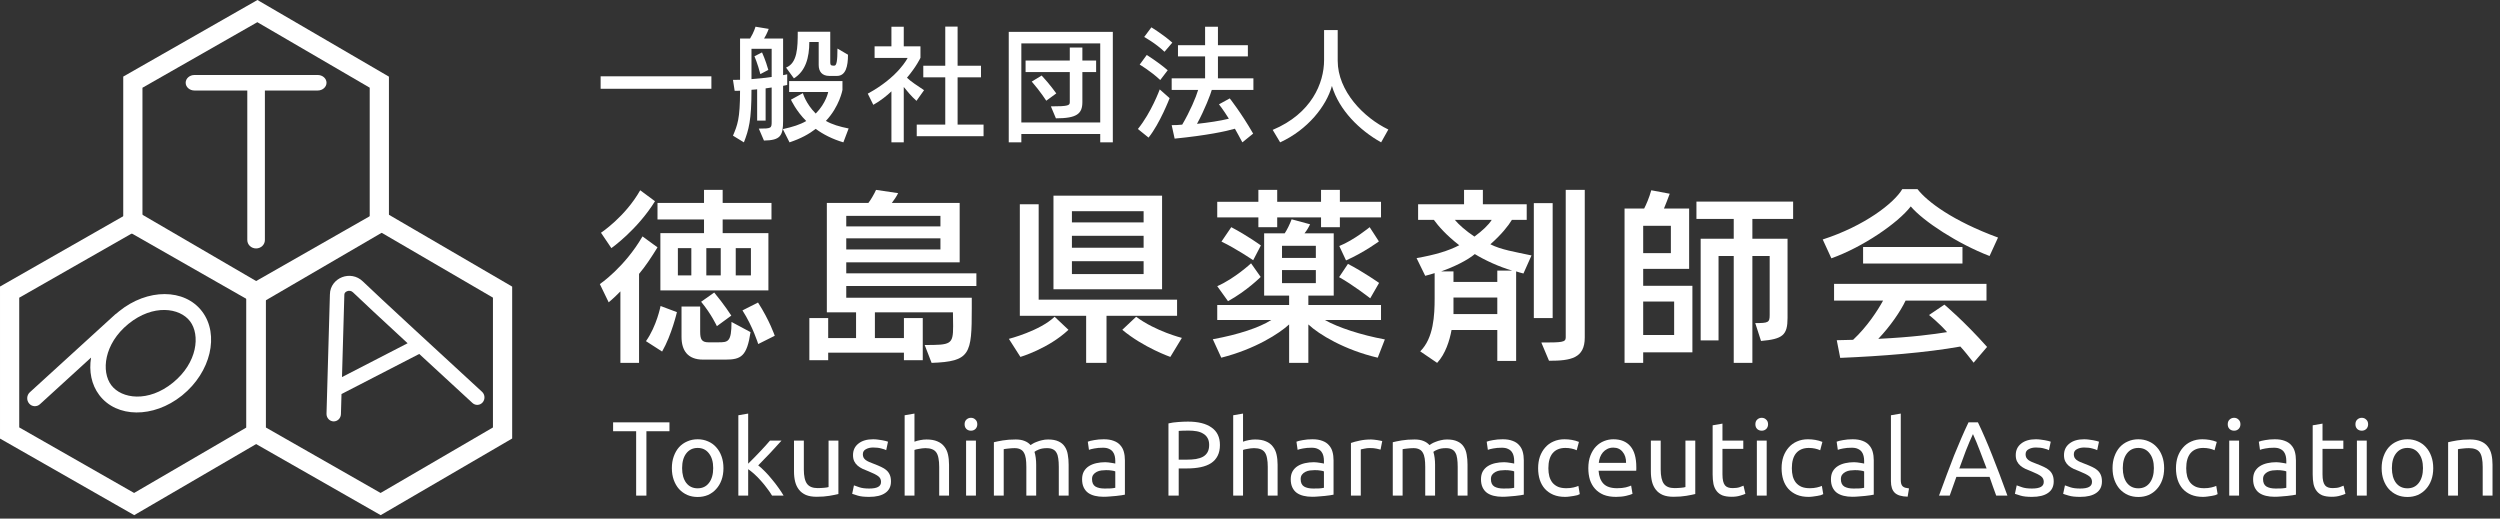 <svg width="323" height="67" viewBox="0 0 323 67" fill="none" xmlns="http://www.w3.org/2000/svg">
<rect x="0" y="0" width="323" height="67" fill="#333333" stroke="none"/>
<path d="M78.989 32.058L77.647 30.071C77.647 30.071 80.777 28.01 82.714 24.583L84.626 25.998C82.316 29.723 78.989 32.058 78.989 32.058ZM99.278 37.521H85.321V30.121H90.959V28.358H84.949V26.222H90.959V24.533H93.368V26.222H99.676V28.358H93.368V30.121H99.278V37.521ZM82.565 46.884H80.156V37.646C79.287 38.54 78.641 39.061 78.641 39.061L77.499 36.702C77.499 36.702 80.677 34.566 83.012 30.543L84.949 31.959C84.204 33.175 83.384 34.417 82.565 35.386V46.884ZM94.485 40.775L92.623 42.141C92.623 42.141 91.903 40.576 90.586 38.987L92.275 37.795C93.542 39.309 94.485 40.775 94.485 40.775ZM100.098 43.382L97.962 44.45C97.962 44.45 97.267 42.19 95.926 40.104L97.937 39.086C99.427 41.396 100.098 43.382 100.098 43.382ZM85.545 45.419L83.459 44.078C84.85 42.116 85.346 39.533 85.346 39.533L87.457 40.328C87.457 40.328 86.787 43.258 85.545 45.419ZM93.716 46.462H90.835C88.823 46.462 88.053 45.245 88.053 43.531V39.608H90.462V42.861C90.462 43.829 90.661 44.227 91.53 44.227H92.797C94.063 44.227 94.51 44.202 94.51 41.594L96.969 42.91C96.497 46.04 95.752 46.462 93.716 46.462ZM97.019 35.584V32.058H95.057V35.584H97.019ZM93.12 35.584V32.058H91.257V35.584H93.12ZM89.32 35.584V32.058H87.581V35.584H89.32Z" fill="white"/>
<path d="M120.363 46.884L119.469 44.574C122.846 44.574 123.144 44.525 123.144 42.141C123.144 41.669 123.12 41.073 123.12 40.352H113.037V43.68H116.787V41.098H119.221V46.536H116.787V45.568H107.002V46.536H104.568V41.098H107.002V43.68H110.603V40.352H106.828V26.222H112.192C112.49 25.849 112.913 25.129 113.186 24.533L116.042 24.955C115.818 25.402 115.495 25.874 115.222 26.222H123.989V33.896H109.336V35.311H126.149V36.95H109.336V38.465H125.553V39.856C125.553 45.742 125.38 46.71 120.363 46.884ZM121.505 29.252V27.886H109.336V29.252H121.505ZM121.505 32.232V30.791H109.336V32.232H121.505Z" fill="white"/>
<path d="M150.14 37.372H136.108V25.278H150.14V37.372ZM152.077 40.8H142.962V46.884H140.33V40.8H131.762V26.395H134.196V38.714H152.077V40.8ZM152.698 43.656L151.207 46.114C151.207 46.114 147.78 44.922 144.999 42.612L146.787 40.924C149.32 42.811 152.698 43.656 152.698 43.656ZM131.837 46.114L130.346 43.78C130.346 43.78 134.345 42.761 136.257 40.924L138.045 42.612C135.462 45.046 131.837 46.114 131.837 46.114ZM147.755 28.73V27.29H138.492V28.73H147.755ZM147.755 32.008V30.468H138.492V32.008H147.755ZM147.755 35.41V33.747H138.492V35.41H147.755Z" fill="white"/>
<path d="M178.426 28.084H173.112V29.351H170.678V28.084H165.015V29.351H162.582V28.084H157.267V26.073H162.582V24.533H165.015V26.073H170.678V24.533H173.112V26.073H178.426V28.084ZM173.906 33.647L173.037 31.785C174.949 31.015 176.961 29.351 176.961 29.351L178.153 31.189C178.153 31.189 176.29 32.579 173.906 33.647ZM162.905 31.71L161.911 33.622C161.911 33.622 159.775 32.157 157.813 31.213L159.08 29.351C161.166 30.444 162.905 31.71 162.905 31.71ZM178.178 36.553L177.035 38.54C177.035 38.54 174.775 36.776 173.012 35.808L174.155 34.094C176.166 35.137 178.178 36.553 178.178 36.553ZM158.658 38.912L157.267 36.975C159.527 35.982 161.638 34.02 161.638 34.02L162.88 35.783C162.88 35.783 161.067 37.596 158.658 38.912ZM178.923 43.854L178.004 46.214C173.732 45.22 170.405 43.209 169.039 41.917V46.884H166.555V41.917C165.289 43.084 162.184 45.096 157.789 46.214L156.696 43.829C159.999 43.233 162.731 42.315 164.246 41.346H157.267V39.409H166.555V38.192H163.327V30.145H165.984C166.282 29.698 166.63 29.003 166.878 28.333L169.262 28.978C169.064 29.401 168.84 29.773 168.542 30.145H172.317V38.192H169.039V39.409H178.426V41.346H171.174C172.888 42.315 175.843 43.283 178.923 43.854ZM170.007 33.324V31.76H165.636V33.324H170.007ZM170.007 36.578V34.889H165.636V36.578H170.007Z" fill="white"/>
<path d="M200.603 41.098H198.17V26.247H200.603V41.098ZM200.132 46.611L199.138 44.252C201.795 44.252 202.292 44.227 202.292 43.606V24.533H204.751V43.606C204.751 46.288 202.963 46.611 200.132 46.611ZM195.885 46.636H193.451V42.637H187.54C187.292 44.003 186.746 45.742 185.678 46.884L183.492 45.394C185.231 43.68 185.355 40.7 185.355 38.565V35.286C184.933 35.41 184.585 35.535 184.138 35.634L183.021 33.349C185.405 32.927 187.093 32.43 188.534 31.685C186.895 30.419 185.827 29.202 185.256 28.407H183.219V26.395H189.155V24.533H191.588V26.395H197.251V28.407H195.338C194.891 29.152 193.997 30.294 192.557 31.561C193.898 32.257 195.761 32.554 197.872 33.002L196.829 35.336C196.481 35.261 196.208 35.162 195.885 35.063V46.636ZM192.731 28.407H187.963C188.484 29.028 189.378 29.823 190.496 30.568C191.514 29.823 192.334 29.053 192.731 28.407ZM193.451 36.429V34.963H195.388C193.65 34.467 191.812 33.597 190.545 32.828C189.602 33.622 187.888 34.467 186.199 35.063H187.789V36.429H193.451ZM193.451 40.576V38.44H187.789V40.576H193.451Z" fill="white"/>
<path d="M218.658 45.518H212.3V46.884H209.892V26.942H212.425C212.673 26.47 213.07 25.576 213.344 24.583L215.728 25.03C215.529 25.626 215.206 26.371 214.983 26.942H218.236V34.74H212.3V36.925H218.658V45.518ZM226.407 46.884H223.998V33.076H222.036V43.978H219.726V30.841H223.998V28.283H219.18V26.048H231.671V28.283H226.407V30.841H230.951V41.073C230.951 43.308 230.33 43.804 227.524 44.053L226.779 41.743C228.468 41.743 228.642 41.669 228.642 40.7V33.076H226.407V46.884ZM215.877 32.703V29.177H212.3V32.703H215.877ZM216.299 43.283V38.962H212.3V43.283H216.299Z" fill="white"/>
<path d="M258.145 30.692L257.052 33.076C252.979 31.511 248.509 28.606 246.87 26.669C245.206 28.829 240.662 31.934 236.614 33.374L235.496 30.94C240.885 29.202 244.71 26.247 245.777 24.434H247.739C249.006 26.073 252.334 28.556 258.145 30.692ZM253.551 34.045H240.711V31.909H253.551V34.045ZM256.73 44.823L254.991 46.859C254.395 46.089 253.849 45.394 253.277 44.773C248.832 45.568 243.12 46.015 237.756 46.238L237.309 43.954C238.079 43.954 238.724 43.904 239.42 43.904C241.258 42.19 242.599 40.104 243.294 38.838H236.961V36.677H256.655V38.838H246.2C245.554 40.203 244.238 42.141 242.673 43.78C247.168 43.556 249.826 43.184 251.564 42.91C250.471 41.669 249.229 40.7 249.229 40.7L251.216 39.359C251.216 39.359 253.799 41.52 256.73 44.823Z" fill="white"/>
<path d="M91.912 11.469H77.601V9.859H91.912V11.469Z" fill="white"/>
<path d="M108.133 9.809H107.153C106.207 9.809 105.775 9.244 105.775 8.398V5.426H104.563C104.563 7.451 104.082 9.195 102.571 10.124L101.558 8.73C103.036 8.149 103.069 6.123 103.069 4.098H107.269V8.049C107.269 8.381 107.352 8.481 107.668 8.481H107.8C108.099 8.481 108.199 7.817 108.199 6.273L109.56 7.069C109.56 8.564 109.278 9.809 108.133 9.809ZM98.703 18.16L98.038 16.616C99.665 16.616 99.699 16.566 99.699 15.719V11.303C99.3 11.369 98.918 11.419 98.918 11.419V15.586H97.823V11.536C97.823 11.536 97.49 11.585 97.092 11.602C97.092 15.537 96.743 16.765 96.112 18.392L94.701 17.529C95.266 16.168 95.615 15.42 95.615 11.718C95.465 11.735 95.05 11.735 94.917 11.735L94.701 10.323C94.917 10.323 95.382 10.323 95.615 10.307V4.978H96.909C97.441 4.114 97.607 3.45 97.607 3.45L99.317 3.732C99.317 3.732 99.134 4.297 98.719 4.978H101.176V9.709C101.492 9.659 101.707 9.593 101.707 9.593V10.971C101.707 10.971 101.525 11.037 101.176 11.087V15.603C101.176 17.546 100.844 18.127 98.703 18.16ZM109.643 16.599L108.963 18.392C107.551 17.977 106.323 17.346 105.393 16.649C104.513 17.33 103.451 17.911 102.006 18.392L101.143 16.682C102.455 16.383 103.334 16.118 104.165 15.636C102.853 14.341 102.189 12.88 102.189 12.88L103.733 12.034C103.733 12.034 104.098 13.378 105.393 14.673C106.738 13.312 107.004 11.884 107.004 11.884H101.957V10.473H108.846V11.618C108.846 11.618 108.465 13.76 106.705 15.62C107.502 16.084 108.481 16.367 109.643 16.599ZM99.699 9.942V6.306H97.092V10.224C97.939 10.174 99.018 10.041 99.699 9.942ZM99.267 9.029L98.238 9.576C97.889 8.215 97.474 7.269 97.474 7.269L98.453 6.771C98.453 6.771 98.918 7.767 99.267 9.029Z" fill="white"/>
<path d="M127.076 17.595H118.442V16.101H122.128V9.991H119.289V8.497H122.128V3.434H123.722V8.497H126.744V9.991H123.722V16.101H127.076V17.595ZM116.766 18.392H115.172V11.801C114.641 12.316 113.761 13.03 112.831 13.544L112.117 12.1C116.085 9.942 117.264 7.485 117.264 7.485H112.997V5.99H115.172V3.45H116.766V5.99H118.924V7.468C118.924 7.468 118.409 8.597 117.181 10.041C117.629 10.489 118.509 11.071 119.389 11.652L118.409 13.03C117.712 12.415 117.131 11.685 116.766 11.237V18.392Z" fill="white"/>
<path d="M143.777 18.392H142.15V17.313H131.957V18.392H130.33V4.114H143.777V18.392ZM142.15 15.819V5.608H131.957V15.819H142.15ZM136.423 15.288L135.775 13.744C138.066 13.744 138.216 13.611 138.216 13.196V9.311H132.505V7.817H138.216V6.14H139.843V7.817H141.619V9.311H139.843V13.196C139.843 14.707 139.112 15.288 136.423 15.288ZM136.472 12.067L135.178 13.013C135.178 13.013 134.414 11.818 133.301 10.539L134.58 9.759C135.626 10.871 136.472 12.067 136.472 12.067Z" fill="white"/>
<path d="M151.464 5.509L150.452 6.688C149.289 5.575 147.828 4.778 147.828 4.778L148.758 3.533C148.758 3.533 150.269 4.446 151.464 5.509ZM150.867 9.078L149.904 10.34C148.642 9.161 147.247 8.348 147.247 8.348L148.16 7.103C148.16 7.103 149.638 8.016 150.867 9.078ZM161.907 17.263L160.512 18.392C160.164 17.761 159.865 17.164 159.55 16.632C158.404 16.964 155.93 17.496 151.763 17.911L151.381 16.168C151.879 16.168 152.311 16.151 152.743 16.101C153.739 14.408 154.519 12.581 154.801 11.618H151.381V10.124H155.698V7.285H152.195V5.841H155.698V3.45H157.358V5.841H161.226V7.285H157.358V10.124H161.94V11.618H156.561C156.428 12.133 155.648 14.175 154.652 16.002C156.163 15.835 157.624 15.62 158.769 15.337C158.039 14.159 157.491 13.478 157.491 13.478L158.885 12.714C158.885 12.714 160.363 14.574 161.907 17.263ZM148.393 17.778L147.015 16.666C148.758 14.524 149.837 11.552 149.837 11.552L151.116 12.681C151.116 12.681 149.854 15.968 148.393 17.778Z" fill="white"/>
<path d="M179.373 16.732L178.443 18.392C175.67 16.848 173.014 14.242 172.084 11.104C171.37 13.71 168.946 16.765 165.394 18.392L164.431 16.782C169.461 14.673 171.071 10.722 171.071 7.767V3.882H172.831V7.85C172.831 11.768 176.185 15.205 179.373 16.732Z" fill="white"/>
<path d="M86.494 54.567V55.715H83.516V64.033H82.191V55.715H79.213V54.567H86.494Z" fill="white"/>
<path d="M93.47 60.482C93.47 61.046 93.388 61.556 93.224 62.011C93.06 62.467 92.828 62.858 92.527 63.186C92.236 63.514 91.885 63.769 91.476 63.951C91.066 64.124 90.62 64.21 90.137 64.21C89.654 64.21 89.208 64.124 88.799 63.951C88.389 63.769 88.034 63.514 87.733 63.186C87.442 62.858 87.214 62.467 87.05 62.011C86.886 61.556 86.804 61.046 86.804 60.482C86.804 59.926 86.886 59.421 87.05 58.965C87.214 58.501 87.442 58.105 87.733 57.777C88.034 57.449 88.389 57.199 88.799 57.026C89.208 56.844 89.654 56.753 90.137 56.753C90.62 56.753 91.066 56.844 91.476 57.026C91.885 57.199 92.236 57.449 92.527 57.777C92.828 58.105 93.06 58.501 93.224 58.965C93.388 59.421 93.47 59.926 93.47 60.482ZM92.145 60.482C92.145 59.68 91.963 59.047 91.599 58.583C91.243 58.109 90.756 57.873 90.137 57.873C89.518 57.873 89.026 58.109 88.662 58.583C88.307 59.047 88.129 59.68 88.129 60.482C88.129 61.283 88.307 61.92 88.662 62.394C89.026 62.858 89.518 63.09 90.137 63.09C90.756 63.09 91.243 62.858 91.599 62.394C91.963 61.92 92.145 61.283 92.145 60.482Z" fill="white"/>
<path d="M97.962 60.127C98.235 60.336 98.522 60.596 98.822 60.905C99.132 61.215 99.432 61.552 99.724 61.916C100.024 62.271 100.306 62.635 100.57 63.009C100.834 63.373 101.058 63.714 101.24 64.033H99.751C99.56 63.714 99.337 63.391 99.082 63.063C98.836 62.726 98.576 62.408 98.303 62.107C98.03 61.797 97.752 61.515 97.47 61.26C97.188 61.005 96.919 60.791 96.664 60.618V64.033H95.394V53.652L96.664 53.434V59.908C96.882 59.689 97.124 59.448 97.388 59.184C97.652 58.92 97.912 58.651 98.166 58.378C98.421 58.105 98.663 57.846 98.89 57.6C99.118 57.345 99.314 57.121 99.478 56.93H100.967C100.757 57.158 100.529 57.408 100.284 57.681C100.038 57.955 99.783 58.233 99.519 58.515C99.255 58.788 98.986 59.066 98.713 59.348C98.449 59.621 98.198 59.881 97.962 60.127Z" fill="white"/>
<path d="M108.321 63.828C108.03 63.901 107.643 63.978 107.16 64.06C106.687 64.142 106.136 64.183 105.508 64.183C104.961 64.183 104.501 64.106 104.128 63.951C103.755 63.787 103.454 63.559 103.227 63.268C102.999 62.977 102.835 62.635 102.735 62.244C102.635 61.843 102.585 61.401 102.585 60.919V56.93H103.855V60.645C103.855 61.511 103.991 62.13 104.265 62.503C104.538 62.877 104.998 63.063 105.644 63.063C105.781 63.063 105.922 63.059 106.068 63.05C106.213 63.04 106.35 63.031 106.477 63.022C106.605 63.004 106.719 62.99 106.819 62.981C106.928 62.963 107.006 62.945 107.051 62.927V56.93H108.321V63.828Z" fill="white"/>
<path d="M112.299 63.118C112.818 63.118 113.201 63.05 113.446 62.913C113.701 62.776 113.829 62.558 113.829 62.257C113.829 61.948 113.706 61.702 113.46 61.52C113.214 61.338 112.809 61.133 112.244 60.905C111.971 60.796 111.707 60.687 111.452 60.577C111.206 60.459 110.992 60.322 110.81 60.167C110.628 60.013 110.482 59.826 110.373 59.608C110.264 59.389 110.209 59.12 110.209 58.802C110.209 58.173 110.441 57.677 110.906 57.313C111.37 56.939 112.003 56.753 112.804 56.753C113.005 56.753 113.205 56.766 113.405 56.794C113.606 56.812 113.793 56.839 113.966 56.876C114.139 56.903 114.289 56.935 114.416 56.971C114.553 57.008 114.658 57.04 114.73 57.067L114.498 58.16C114.362 58.087 114.148 58.014 113.856 57.941C113.565 57.859 113.214 57.818 112.804 57.818C112.449 57.818 112.14 57.891 111.876 58.037C111.612 58.173 111.48 58.392 111.48 58.692C111.48 58.847 111.507 58.984 111.562 59.102C111.625 59.221 111.716 59.33 111.835 59.43C111.962 59.521 112.117 59.608 112.299 59.689C112.481 59.771 112.7 59.858 112.955 59.949C113.292 60.076 113.592 60.204 113.856 60.331C114.12 60.45 114.343 60.591 114.526 60.755C114.717 60.919 114.862 61.119 114.963 61.356C115.063 61.584 115.113 61.866 115.113 62.203C115.113 62.858 114.867 63.355 114.375 63.691C113.893 64.028 113.201 64.197 112.299 64.197C111.671 64.197 111.179 64.142 110.824 64.033C110.469 63.933 110.227 63.855 110.1 63.801L110.332 62.708C110.478 62.763 110.71 62.845 111.029 62.954C111.348 63.063 111.771 63.118 112.299 63.118Z" fill="white"/>
<path d="M116.879 64.033V53.652L118.149 53.434V57.067C118.386 56.976 118.636 56.907 118.9 56.862C119.174 56.807 119.442 56.78 119.706 56.78C120.271 56.78 120.74 56.862 121.113 57.026C121.486 57.181 121.782 57.404 122.001 57.695C122.229 57.977 122.388 58.319 122.479 58.72C122.57 59.12 122.616 59.562 122.616 60.045V64.033H121.345V60.318C121.345 59.881 121.313 59.507 121.25 59.198C121.195 58.888 121.099 58.638 120.963 58.446C120.826 58.255 120.644 58.119 120.417 58.037C120.189 57.946 119.907 57.9 119.57 57.9C119.433 57.9 119.292 57.909 119.146 57.927C119.001 57.946 118.859 57.968 118.723 57.996C118.595 58.014 118.477 58.037 118.368 58.064C118.267 58.091 118.195 58.114 118.149 58.132V64.033H116.879Z" fill="white"/>
<path d="M126.089 64.033H124.819V56.93H126.089V64.033ZM125.447 55.646C125.219 55.646 125.024 55.574 124.86 55.428C124.705 55.273 124.627 55.068 124.627 54.813C124.627 54.558 124.705 54.358 124.86 54.212C125.024 54.057 125.219 53.98 125.447 53.98C125.675 53.98 125.866 54.057 126.021 54.212C126.185 54.358 126.267 54.558 126.267 54.813C126.267 55.068 126.185 55.273 126.021 55.428C125.866 55.574 125.675 55.646 125.447 55.646Z" fill="white"/>
<path d="M128.41 57.135C128.701 57.062 129.084 56.985 129.557 56.903C130.04 56.821 130.595 56.78 131.224 56.78C131.679 56.78 132.062 56.844 132.371 56.971C132.681 57.09 132.94 57.267 133.15 57.504C133.213 57.458 133.314 57.395 133.45 57.313C133.587 57.231 133.755 57.153 133.956 57.081C134.156 56.999 134.379 56.93 134.625 56.876C134.871 56.812 135.135 56.78 135.417 56.78C135.963 56.78 136.41 56.862 136.756 57.026C137.102 57.181 137.37 57.404 137.562 57.695C137.762 57.987 137.894 58.333 137.958 58.733C138.031 59.134 138.067 59.571 138.067 60.045V64.033H136.797V60.318C136.797 59.899 136.774 59.539 136.728 59.239C136.692 58.938 136.615 58.688 136.496 58.487C136.387 58.287 136.232 58.141 136.032 58.05C135.841 57.95 135.59 57.9 135.28 57.9C134.853 57.9 134.497 57.959 134.215 58.078C133.942 58.187 133.755 58.287 133.655 58.378C133.728 58.615 133.783 58.874 133.819 59.157C133.855 59.439 133.874 59.735 133.874 60.045V64.033H132.603V60.318C132.603 59.899 132.581 59.539 132.535 59.239C132.49 58.938 132.408 58.688 132.289 58.487C132.18 58.287 132.025 58.141 131.825 58.05C131.634 57.95 131.388 57.9 131.087 57.9C130.96 57.9 130.823 57.905 130.677 57.914C130.532 57.923 130.391 57.937 130.254 57.955C130.127 57.964 130.008 57.977 129.899 57.996C129.79 58.014 129.717 58.028 129.68 58.037V64.033H128.41V57.135Z" fill="white"/>
<path d="M142.715 63.118C143.016 63.118 143.28 63.113 143.508 63.104C143.744 63.086 143.94 63.059 144.095 63.022V60.905C144.004 60.859 143.854 60.823 143.644 60.796C143.444 60.759 143.198 60.741 142.907 60.741C142.715 60.741 142.511 60.755 142.292 60.782C142.083 60.809 141.887 60.869 141.705 60.96C141.532 61.042 141.386 61.16 141.268 61.315C141.149 61.461 141.09 61.656 141.09 61.902C141.09 62.358 141.236 62.676 141.527 62.858C141.819 63.031 142.215 63.118 142.715 63.118ZM142.606 56.753C143.116 56.753 143.544 56.821 143.89 56.958C144.245 57.085 144.528 57.272 144.737 57.518C144.956 57.754 145.11 58.041 145.201 58.378C145.292 58.706 145.338 59.07 145.338 59.471V63.91C145.229 63.928 145.074 63.956 144.874 63.992C144.682 64.019 144.464 64.047 144.218 64.074C143.972 64.101 143.703 64.124 143.412 64.142C143.13 64.17 142.848 64.183 142.565 64.183C142.165 64.183 141.796 64.142 141.459 64.06C141.122 63.978 140.831 63.851 140.585 63.678C140.339 63.496 140.148 63.259 140.011 62.968C139.874 62.676 139.806 62.326 139.806 61.916C139.806 61.524 139.884 61.187 140.038 60.905C140.202 60.623 140.421 60.395 140.694 60.222C140.967 60.049 141.286 59.922 141.65 59.84C142.014 59.758 142.397 59.717 142.797 59.717C142.925 59.717 143.057 59.726 143.194 59.744C143.33 59.753 143.458 59.771 143.576 59.799C143.703 59.817 143.813 59.835 143.904 59.853C143.995 59.871 144.059 59.885 144.095 59.894V59.539C144.095 59.33 144.072 59.125 144.027 58.925C143.981 58.715 143.899 58.533 143.781 58.378C143.663 58.214 143.499 58.087 143.289 57.996C143.089 57.895 142.825 57.846 142.497 57.846C142.078 57.846 141.709 57.877 141.391 57.941C141.081 57.996 140.849 58.055 140.694 58.119L140.544 57.067C140.708 56.994 140.981 56.926 141.363 56.862C141.746 56.789 142.16 56.753 142.606 56.753Z" fill="white"/>
<path d="M153.477 54.472C154.807 54.472 155.827 54.727 156.537 55.237C157.256 55.737 157.616 56.489 157.616 57.49C157.616 58.037 157.516 58.506 157.316 58.897C157.124 59.28 156.842 59.594 156.469 59.84C156.105 60.076 155.658 60.249 155.13 60.359C154.602 60.468 154.006 60.523 153.341 60.523H152.289V64.033H150.964V54.704C151.338 54.613 151.752 54.554 152.207 54.526C152.672 54.49 153.095 54.472 153.477 54.472ZM153.587 55.633C153.022 55.633 152.59 55.646 152.289 55.674V59.389H153.286C153.742 59.389 154.151 59.362 154.516 59.307C154.88 59.243 155.185 59.143 155.431 59.007C155.686 58.861 155.881 58.665 156.018 58.419C156.155 58.173 156.223 57.859 156.223 57.477C156.223 57.112 156.15 56.812 156.004 56.575C155.868 56.338 155.677 56.152 155.431 56.015C155.194 55.869 154.916 55.769 154.598 55.715C154.279 55.66 153.942 55.633 153.587 55.633Z" fill="white"/>
<path d="M159.329 64.033V53.652L160.599 53.434V57.067C160.836 56.976 161.086 56.907 161.351 56.862C161.624 56.807 161.892 56.78 162.156 56.78C162.721 56.78 163.19 56.862 163.563 57.026C163.937 57.181 164.233 57.404 164.451 57.695C164.679 57.977 164.838 58.319 164.929 58.72C165.02 59.12 165.066 59.562 165.066 60.045V64.033H163.795V60.318C163.795 59.881 163.764 59.507 163.7 59.198C163.645 58.888 163.55 58.638 163.413 58.446C163.276 58.255 163.094 58.119 162.867 58.037C162.639 57.946 162.357 57.9 162.02 57.9C161.883 57.9 161.742 57.909 161.596 57.927C161.451 57.946 161.31 57.968 161.173 57.996C161.045 58.014 160.927 58.037 160.818 58.064C160.718 58.091 160.645 58.114 160.599 58.132V64.033H159.329Z" fill="white"/>
<path d="M169.673 63.118C169.973 63.118 170.237 63.113 170.465 63.104C170.702 63.086 170.898 63.059 171.052 63.022V60.905C170.961 60.859 170.811 60.823 170.602 60.796C170.401 60.759 170.155 60.741 169.864 60.741C169.673 60.741 169.468 60.755 169.249 60.782C169.04 60.809 168.844 60.869 168.662 60.96C168.489 61.042 168.343 61.16 168.225 61.315C168.107 61.461 168.047 61.656 168.047 61.902C168.047 62.358 168.193 62.676 168.484 62.858C168.776 63.031 169.172 63.118 169.673 63.118ZM169.564 56.753C170.073 56.753 170.501 56.821 170.847 56.958C171.203 57.085 171.485 57.272 171.694 57.518C171.913 57.754 172.068 58.041 172.159 58.378C172.25 58.706 172.295 59.07 172.295 59.471V63.91C172.186 63.928 172.031 63.956 171.831 63.992C171.64 64.019 171.421 64.047 171.175 64.074C170.929 64.101 170.661 64.124 170.369 64.142C170.087 64.17 169.805 64.183 169.523 64.183C169.122 64.183 168.753 64.142 168.416 64.06C168.079 63.978 167.788 63.851 167.542 63.678C167.296 63.496 167.105 63.259 166.968 62.968C166.832 62.676 166.763 62.326 166.763 61.916C166.763 61.524 166.841 61.187 166.996 60.905C167.16 60.623 167.378 60.395 167.651 60.222C167.924 60.049 168.243 59.922 168.607 59.84C168.972 59.758 169.354 59.717 169.755 59.717C169.882 59.717 170.014 59.726 170.151 59.744C170.287 59.753 170.415 59.771 170.533 59.799C170.661 59.817 170.77 59.835 170.861 59.853C170.952 59.871 171.016 59.885 171.052 59.894V59.539C171.052 59.33 171.03 59.125 170.984 58.925C170.939 58.715 170.857 58.533 170.738 58.378C170.62 58.214 170.456 58.087 170.246 57.996C170.046 57.895 169.782 57.846 169.454 57.846C169.035 57.846 168.667 57.877 168.348 57.941C168.038 57.996 167.806 58.055 167.651 58.119L167.501 57.067C167.665 56.994 167.938 56.926 168.321 56.862C168.703 56.789 169.117 56.753 169.564 56.753Z" fill="white"/>
<path d="M177.164 56.78C177.274 56.78 177.396 56.789 177.533 56.807C177.679 56.816 177.82 56.835 177.956 56.862C178.093 56.88 178.216 56.903 178.325 56.93C178.444 56.949 178.53 56.967 178.585 56.985L178.366 58.091C178.266 58.055 178.098 58.014 177.861 57.968C177.633 57.914 177.337 57.886 176.973 57.886C176.736 57.886 176.499 57.914 176.263 57.968C176.035 58.014 175.885 58.046 175.812 58.064V64.033H174.542V57.231C174.842 57.121 175.216 57.021 175.662 56.93C176.108 56.83 176.609 56.78 177.164 56.78Z" fill="white"/>
<path d="M179.947 57.135C180.239 57.062 180.621 56.985 181.095 56.903C181.577 56.821 182.133 56.78 182.761 56.78C183.216 56.78 183.599 56.844 183.908 56.971C184.218 57.09 184.477 57.267 184.687 57.504C184.751 57.458 184.851 57.395 184.987 57.313C185.124 57.231 185.292 57.153 185.493 57.081C185.693 56.999 185.916 56.93 186.162 56.876C186.408 56.812 186.672 56.78 186.954 56.78C187.501 56.78 187.947 56.862 188.293 57.026C188.639 57.181 188.907 57.404 189.099 57.695C189.299 57.987 189.431 58.333 189.495 58.733C189.568 59.134 189.604 59.571 189.604 60.045V64.033H188.334V60.318C188.334 59.899 188.311 59.539 188.265 59.239C188.229 58.938 188.152 58.688 188.033 58.487C187.924 58.287 187.769 58.141 187.569 58.05C187.378 57.95 187.127 57.9 186.818 57.9C186.39 57.9 186.035 57.959 185.752 58.078C185.479 58.187 185.292 58.287 185.192 58.378C185.265 58.615 185.32 58.874 185.356 59.157C185.393 59.439 185.411 59.735 185.411 60.045V64.033H184.14V60.318C184.14 59.899 184.118 59.539 184.072 59.239C184.027 58.938 183.945 58.688 183.826 58.487C183.717 58.287 183.562 58.141 183.362 58.05C183.171 57.95 182.925 57.9 182.624 57.9C182.497 57.9 182.36 57.905 182.215 57.914C182.069 57.923 181.928 57.937 181.791 57.955C181.664 57.964 181.545 57.977 181.436 57.996C181.327 58.014 181.254 58.028 181.217 58.037V64.033H179.947V57.135Z" fill="white"/>
<path d="M194.253 63.118C194.553 63.118 194.817 63.113 195.045 63.104C195.282 63.086 195.477 63.059 195.632 63.022V60.905C195.541 60.859 195.391 60.823 195.181 60.796C194.981 60.759 194.735 60.741 194.444 60.741C194.253 60.741 194.048 60.755 193.829 60.782C193.62 60.809 193.424 60.869 193.242 60.96C193.069 61.042 192.923 61.16 192.805 61.315C192.686 61.461 192.627 61.656 192.627 61.902C192.627 62.358 192.773 62.676 193.064 62.858C193.356 63.031 193.752 63.118 194.253 63.118ZM194.143 56.753C194.653 56.753 195.081 56.821 195.427 56.958C195.782 57.085 196.065 57.272 196.274 57.518C196.493 57.754 196.647 58.041 196.739 58.378C196.83 58.706 196.875 59.07 196.875 59.471V63.91C196.766 63.928 196.611 63.956 196.411 63.992C196.22 64.019 196.001 64.047 195.755 64.074C195.509 64.101 195.241 64.124 194.949 64.142C194.667 64.17 194.385 64.183 194.102 64.183C193.702 64.183 193.333 64.142 192.996 64.06C192.659 63.978 192.368 63.851 192.122 63.678C191.876 63.496 191.685 63.259 191.548 62.968C191.412 62.676 191.343 62.326 191.343 61.916C191.343 61.524 191.421 61.187 191.575 60.905C191.739 60.623 191.958 60.395 192.231 60.222C192.504 60.049 192.823 59.922 193.187 59.84C193.551 59.758 193.934 59.717 194.335 59.717C194.462 59.717 194.594 59.726 194.731 59.744C194.867 59.753 194.995 59.771 195.113 59.799C195.241 59.817 195.35 59.835 195.441 59.853C195.532 59.871 195.596 59.885 195.632 59.894V59.539C195.632 59.33 195.609 59.125 195.564 58.925C195.518 58.715 195.436 58.533 195.318 58.378C195.2 58.214 195.036 58.087 194.826 57.996C194.626 57.895 194.362 57.846 194.034 57.846C193.615 57.846 193.246 57.877 192.928 57.941C192.618 57.996 192.386 58.055 192.231 58.119L192.081 57.067C192.245 56.994 192.518 56.926 192.9 56.862C193.283 56.789 193.697 56.753 194.143 56.753Z" fill="white"/>
<path d="M202.208 64.197C201.635 64.197 201.129 64.106 200.692 63.924C200.264 63.742 199.9 63.487 199.6 63.159C199.308 62.831 199.09 62.444 198.944 61.998C198.798 61.542 198.725 61.042 198.725 60.495C198.725 59.949 198.803 59.448 198.958 58.993C199.122 58.538 199.349 58.146 199.641 57.818C199.932 57.481 200.287 57.222 200.706 57.04C201.134 56.848 201.607 56.753 202.126 56.753C202.445 56.753 202.764 56.78 203.083 56.835C203.401 56.889 203.706 56.976 203.998 57.094L203.711 58.173C203.52 58.082 203.297 58.009 203.042 57.955C202.796 57.9 202.532 57.873 202.249 57.873C201.539 57.873 200.993 58.096 200.61 58.542C200.237 58.988 200.05 59.639 200.05 60.495C200.05 60.878 200.091 61.228 200.173 61.547C200.264 61.866 200.401 62.139 200.583 62.367C200.774 62.594 201.016 62.772 201.307 62.899C201.598 63.018 201.953 63.077 202.372 63.077C202.709 63.077 203.014 63.045 203.288 62.981C203.561 62.917 203.775 62.849 203.929 62.776L204.107 63.842C204.034 63.887 203.929 63.933 203.793 63.978C203.656 64.015 203.501 64.047 203.328 64.074C203.155 64.11 202.969 64.138 202.768 64.156C202.577 64.183 202.391 64.197 202.208 64.197Z" fill="white"/>
<path d="M205.211 60.495C205.211 59.867 205.302 59.321 205.484 58.856C205.667 58.383 205.908 57.991 206.208 57.681C206.509 57.372 206.855 57.14 207.246 56.985C207.638 56.83 208.039 56.753 208.448 56.753C209.405 56.753 210.138 57.053 210.648 57.654C211.158 58.246 211.412 59.152 211.412 60.372C211.412 60.427 211.412 60.5 211.412 60.591C211.412 60.673 211.408 60.75 211.399 60.823H206.536C206.591 61.561 206.805 62.121 207.178 62.503C207.552 62.886 208.134 63.077 208.927 63.077C209.373 63.077 209.746 63.04 210.047 62.968C210.356 62.886 210.588 62.808 210.743 62.735L210.921 63.801C210.766 63.883 210.493 63.969 210.101 64.06C209.719 64.151 209.282 64.197 208.79 64.197C208.171 64.197 207.633 64.106 207.178 63.924C206.732 63.733 206.363 63.473 206.072 63.145C205.78 62.817 205.562 62.43 205.416 61.984C205.28 61.529 205.211 61.033 205.211 60.495ZM210.088 59.799C210.097 59.225 209.951 58.756 209.65 58.392C209.359 58.019 208.954 57.832 208.435 57.832C208.143 57.832 207.884 57.891 207.656 58.009C207.438 58.119 207.251 58.264 207.096 58.446C206.941 58.629 206.818 58.838 206.727 59.075C206.645 59.312 206.591 59.553 206.564 59.799H210.088Z" fill="white"/>
<path d="M219.029 63.828C218.737 63.901 218.35 63.978 217.868 64.06C217.394 64.142 216.843 64.183 216.215 64.183C215.669 64.183 215.209 64.106 214.835 63.951C214.462 63.787 214.161 63.559 213.934 63.268C213.706 62.977 213.542 62.635 213.442 62.244C213.342 61.843 213.292 61.401 213.292 60.919V56.93H214.562V60.645C214.562 61.511 214.699 62.13 214.972 62.503C215.245 62.877 215.705 63.063 216.351 63.063C216.488 63.063 216.629 63.059 216.775 63.05C216.921 63.04 217.057 63.031 217.185 63.022C217.312 63.004 217.426 62.99 217.526 62.981C217.635 62.963 217.713 62.945 217.758 62.927V56.93H219.029V63.828Z" fill="white"/>
<path d="M222.542 56.93H225.233V57.996H222.542V61.274C222.542 61.629 222.569 61.925 222.624 62.162C222.679 62.389 222.761 62.572 222.87 62.708C222.979 62.836 223.116 62.927 223.28 62.981C223.443 63.036 223.635 63.063 223.853 63.063C224.236 63.063 224.541 63.022 224.768 62.94C225.005 62.849 225.169 62.785 225.26 62.749L225.506 63.801C225.379 63.864 225.155 63.942 224.837 64.033C224.518 64.133 224.154 64.183 223.744 64.183C223.261 64.183 222.861 64.124 222.542 64.006C222.232 63.878 221.982 63.691 221.791 63.446C221.6 63.2 221.463 62.899 221.381 62.544C221.308 62.18 221.272 61.761 221.272 61.288V54.95L222.542 54.731V56.93Z" fill="white"/>
<path d="M228.256 64.033H226.986V56.93H228.256V64.033ZM227.614 55.646C227.387 55.646 227.191 55.574 227.027 55.428C226.872 55.273 226.795 55.068 226.795 54.813C226.795 54.558 226.872 54.358 227.027 54.212C227.191 54.057 227.387 53.98 227.614 53.98C227.842 53.98 228.033 54.057 228.188 54.212C228.352 54.358 228.434 54.558 228.434 54.813C228.434 55.068 228.352 55.273 228.188 55.428C228.033 55.574 227.842 55.646 227.614 55.646Z" fill="white"/>
<path d="M233.664 64.197C233.09 64.197 232.585 64.106 232.148 63.924C231.72 63.742 231.356 63.487 231.055 63.159C230.764 62.831 230.545 62.444 230.4 61.998C230.254 61.542 230.181 61.042 230.181 60.495C230.181 59.949 230.259 59.448 230.413 58.993C230.577 58.538 230.805 58.146 231.096 57.818C231.388 57.481 231.743 57.222 232.162 57.04C232.59 56.848 233.063 56.753 233.582 56.753C233.901 56.753 234.22 56.78 234.538 56.835C234.857 56.889 235.162 56.976 235.454 57.094L235.167 58.173C234.975 58.082 234.752 58.009 234.497 57.955C234.252 57.9 233.987 57.873 233.705 57.873C232.995 57.873 232.449 58.096 232.066 58.542C231.693 58.988 231.506 59.639 231.506 60.495C231.506 60.878 231.547 61.228 231.629 61.547C231.72 61.866 231.857 62.139 232.039 62.367C232.23 62.594 232.471 62.772 232.763 62.899C233.054 63.018 233.409 63.077 233.828 63.077C234.165 63.077 234.47 63.045 234.743 62.981C235.016 62.917 235.23 62.849 235.385 62.776L235.563 63.842C235.49 63.887 235.385 63.933 235.249 63.978C235.112 64.015 234.957 64.047 234.784 64.074C234.611 64.11 234.425 64.138 234.224 64.156C234.033 64.183 233.846 64.197 233.664 64.197Z" fill="white"/>
<path d="M239.467 63.118C239.768 63.118 240.032 63.113 240.259 63.104C240.496 63.086 240.692 63.059 240.847 63.022V60.905C240.756 60.859 240.605 60.823 240.396 60.796C240.196 60.759 239.95 60.741 239.658 60.741C239.467 60.741 239.262 60.755 239.044 60.782C238.834 60.809 238.638 60.869 238.456 60.96C238.283 61.042 238.138 61.16 238.019 61.315C237.901 61.461 237.842 61.656 237.842 61.902C237.842 62.358 237.987 62.676 238.279 62.858C238.57 63.031 238.966 63.118 239.467 63.118ZM239.358 56.753C239.868 56.753 240.296 56.821 240.642 56.958C240.997 57.085 241.279 57.272 241.489 57.518C241.707 57.754 241.862 58.041 241.953 58.378C242.044 58.706 242.09 59.07 242.09 59.471V63.91C241.98 63.928 241.826 63.956 241.625 63.992C241.434 64.019 241.215 64.047 240.97 64.074C240.724 64.101 240.455 64.124 240.164 64.142C239.881 64.17 239.599 64.183 239.317 64.183C238.916 64.183 238.547 64.142 238.21 64.06C237.874 63.978 237.582 63.851 237.336 63.678C237.09 63.496 236.899 63.259 236.763 62.968C236.626 62.676 236.558 62.326 236.558 61.916C236.558 61.524 236.635 61.187 236.79 60.905C236.954 60.623 237.172 60.395 237.446 60.222C237.719 60.049 238.037 59.922 238.402 59.84C238.766 59.758 239.148 59.717 239.549 59.717C239.677 59.717 239.809 59.726 239.945 59.744C240.082 59.753 240.209 59.771 240.328 59.799C240.455 59.817 240.564 59.835 240.655 59.853C240.747 59.871 240.81 59.885 240.847 59.894V59.539C240.847 59.33 240.824 59.125 240.778 58.925C240.733 58.715 240.651 58.533 240.533 58.378C240.414 58.214 240.25 58.087 240.041 57.996C239.84 57.895 239.576 57.846 239.249 57.846C238.83 57.846 238.461 57.877 238.142 57.941C237.833 57.996 237.6 58.055 237.446 58.119L237.295 57.067C237.459 56.994 237.732 56.926 238.115 56.862C238.497 56.789 238.912 56.753 239.358 56.753Z" fill="white"/>
<path d="M246.467 64.17C245.684 64.151 245.128 63.983 244.8 63.664C244.473 63.346 244.309 62.849 244.309 62.175V53.652L245.579 53.434V61.971C245.579 62.18 245.597 62.353 245.634 62.489C245.67 62.626 245.729 62.735 245.811 62.817C245.893 62.899 246.002 62.963 246.139 63.009C246.276 63.045 246.444 63.077 246.644 63.104L246.467 64.17Z" fill="white"/>
<path d="M257.911 64.033C257.757 63.623 257.611 63.222 257.474 62.831C257.338 62.43 257.197 62.025 257.051 61.615H252.762L251.902 64.033H250.522C250.886 63.031 251.228 62.107 251.546 61.26C251.865 60.404 252.175 59.594 252.475 58.829C252.785 58.064 253.09 57.336 253.39 56.644C253.691 55.942 254.005 55.25 254.333 54.567H255.548C255.876 55.25 256.19 55.942 256.491 56.644C256.791 57.336 257.092 58.064 257.392 58.829C257.702 59.594 258.016 60.404 258.335 61.26C258.654 62.107 258.995 63.031 259.359 64.033H257.911ZM256.668 60.523C256.377 59.73 256.086 58.965 255.794 58.228C255.512 57.481 255.216 56.766 254.906 56.083C254.588 56.766 254.283 57.481 253.991 58.228C253.709 58.965 253.427 59.73 253.144 60.523H256.668Z" fill="white"/>
<path d="M262.525 63.118C263.044 63.118 263.427 63.05 263.673 62.913C263.928 62.776 264.055 62.558 264.055 62.257C264.055 61.948 263.932 61.702 263.686 61.52C263.44 61.338 263.035 61.133 262.471 60.905C262.197 60.796 261.933 60.687 261.678 60.577C261.432 60.459 261.219 60.322 261.036 60.167C260.854 60.013 260.709 59.826 260.599 59.608C260.49 59.389 260.435 59.12 260.435 58.802C260.435 58.173 260.668 57.677 261.132 57.313C261.596 56.939 262.229 56.753 263.031 56.753C263.231 56.753 263.431 56.766 263.632 56.794C263.832 56.812 264.019 56.839 264.192 56.876C264.365 56.903 264.515 56.935 264.642 56.971C264.779 57.008 264.884 57.04 264.957 57.067L264.724 58.16C264.588 58.087 264.374 58.014 264.082 57.941C263.791 57.859 263.44 57.818 263.031 57.818C262.675 57.818 262.366 57.891 262.102 58.037C261.838 58.173 261.706 58.392 261.706 58.692C261.706 58.847 261.733 58.984 261.788 59.102C261.851 59.221 261.942 59.33 262.061 59.43C262.188 59.521 262.343 59.608 262.525 59.689C262.707 59.771 262.926 59.858 263.181 59.949C263.518 60.076 263.818 60.204 264.082 60.331C264.346 60.45 264.57 60.591 264.752 60.755C264.943 60.919 265.089 61.119 265.189 61.356C265.289 61.584 265.339 61.866 265.339 62.203C265.339 62.858 265.093 63.355 264.601 63.691C264.119 64.028 263.427 64.197 262.525 64.197C261.897 64.197 261.405 64.142 261.05 64.033C260.695 63.933 260.454 63.855 260.326 63.801L260.558 62.708C260.704 62.763 260.936 62.845 261.255 62.954C261.574 63.063 261.997 63.118 262.525 63.118Z" fill="white"/>
<path d="M268.758 63.118C269.277 63.118 269.659 63.05 269.905 62.913C270.16 62.776 270.287 62.558 270.287 62.257C270.287 61.948 270.165 61.702 269.919 61.52C269.673 61.338 269.268 61.133 268.703 60.905C268.43 60.796 268.166 60.687 267.911 60.577C267.665 60.459 267.451 60.322 267.269 60.167C267.087 60.013 266.941 59.826 266.832 59.608C266.722 59.389 266.668 59.12 266.668 58.802C266.668 58.173 266.9 57.677 267.364 57.313C267.829 56.939 268.462 56.753 269.263 56.753C269.463 56.753 269.664 56.766 269.864 56.794C270.064 56.812 270.251 56.839 270.424 56.876C270.597 56.903 270.747 56.935 270.875 56.971C271.011 57.008 271.116 57.04 271.189 57.067L270.957 58.16C270.82 58.087 270.606 58.014 270.315 57.941C270.023 57.859 269.673 57.818 269.263 57.818C268.908 57.818 268.598 57.891 268.334 58.037C268.07 58.173 267.938 58.392 267.938 58.692C267.938 58.847 267.965 58.984 268.02 59.102C268.084 59.221 268.175 59.33 268.293 59.43C268.421 59.521 268.576 59.608 268.758 59.689C268.94 59.771 269.158 59.858 269.413 59.949C269.75 60.076 270.051 60.204 270.315 60.331C270.579 60.45 270.802 60.591 270.984 60.755C271.175 60.919 271.321 61.119 271.421 61.356C271.521 61.584 271.571 61.866 271.571 62.203C271.571 62.858 271.326 63.355 270.834 63.691C270.351 64.028 269.659 64.197 268.758 64.197C268.129 64.197 267.638 64.142 267.283 64.033C266.927 63.933 266.686 63.855 266.559 63.801L266.791 62.708C266.936 62.763 267.169 62.845 267.487 62.954C267.806 63.063 268.23 63.118 268.758 63.118Z" fill="white"/>
<path d="M279.607 60.482C279.607 61.046 279.525 61.556 279.361 62.011C279.197 62.467 278.965 62.858 278.664 63.186C278.373 63.514 278.022 63.769 277.613 63.951C277.203 64.124 276.757 64.21 276.274 64.21C275.791 64.21 275.345 64.124 274.935 63.951C274.526 63.769 274.171 63.514 273.87 63.186C273.579 62.858 273.351 62.467 273.187 62.011C273.023 61.556 272.941 61.046 272.941 60.482C272.941 59.926 273.023 59.421 273.187 58.965C273.351 58.501 273.579 58.105 273.87 57.777C274.171 57.449 274.526 57.199 274.935 57.026C275.345 56.844 275.791 56.753 276.274 56.753C276.757 56.753 277.203 56.844 277.613 57.026C278.022 57.199 278.373 57.449 278.664 57.777C278.965 58.105 279.197 58.501 279.361 58.965C279.525 59.421 279.607 59.926 279.607 60.482ZM278.282 60.482C278.282 59.68 278.1 59.047 277.736 58.583C277.38 58.109 276.893 57.873 276.274 57.873C275.655 57.873 275.163 58.109 274.799 58.583C274.444 59.047 274.266 59.68 274.266 60.482C274.266 61.283 274.444 61.92 274.799 62.394C275.163 62.858 275.655 63.09 276.274 63.09C276.893 63.09 277.38 62.858 277.736 62.394C278.1 61.92 278.282 61.283 278.282 60.482Z" fill="white"/>
<path d="M284.618 64.197C284.044 64.197 283.539 64.106 283.101 63.924C282.673 63.742 282.309 63.487 282.009 63.159C281.717 62.831 281.499 62.444 281.353 61.998C281.207 61.542 281.135 61.042 281.135 60.495C281.135 59.949 281.212 59.448 281.367 58.993C281.531 58.538 281.758 58.146 282.05 57.818C282.341 57.481 282.696 57.222 283.115 57.04C283.543 56.848 284.017 56.753 284.536 56.753C284.854 56.753 285.173 56.78 285.492 56.835C285.81 56.889 286.116 56.976 286.407 57.094L286.12 58.173C285.929 58.082 285.706 58.009 285.451 57.955C285.205 57.9 284.941 57.873 284.659 57.873C283.948 57.873 283.402 58.096 283.019 58.542C282.646 58.988 282.459 59.639 282.459 60.495C282.459 60.878 282.5 61.228 282.582 61.547C282.673 61.866 282.81 62.139 282.992 62.367C283.183 62.594 283.425 62.772 283.716 62.899C284.007 63.018 284.363 63.077 284.781 63.077C285.118 63.077 285.423 63.045 285.697 62.981C285.97 62.917 286.184 62.849 286.339 62.776L286.516 63.842C286.443 63.887 286.339 63.933 286.202 63.978C286.065 64.015 285.911 64.047 285.738 64.074C285.565 64.11 285.378 64.138 285.178 64.156C284.986 64.183 284.8 64.197 284.618 64.197Z" fill="white"/>
<path d="M289.287 64.033H288.017V56.93H289.287V64.033ZM288.645 55.646C288.417 55.646 288.221 55.574 288.058 55.428C287.903 55.273 287.825 55.068 287.825 54.813C287.825 54.558 287.903 54.358 288.058 54.212C288.221 54.057 288.417 53.98 288.645 53.98C288.873 53.98 289.064 54.057 289.219 54.212C289.382 54.358 289.464 54.558 289.464 54.813C289.464 55.068 289.382 55.273 289.219 55.428C289.064 55.574 288.873 55.646 288.645 55.646Z" fill="white"/>
<path d="M294.012 63.118C294.312 63.118 294.576 63.113 294.804 63.104C295.041 63.086 295.237 63.059 295.391 63.022V60.905C295.3 60.859 295.15 60.823 294.941 60.796C294.74 60.759 294.495 60.741 294.203 60.741C294.012 60.741 293.807 60.755 293.588 60.782C293.379 60.809 293.183 60.869 293.001 60.96C292.828 61.042 292.682 61.16 292.564 61.315C292.446 61.461 292.386 61.656 292.386 61.902C292.386 62.358 292.532 62.676 292.824 62.858C293.115 63.031 293.511 63.118 294.012 63.118ZM293.903 56.753C294.413 56.753 294.841 56.821 295.187 56.958C295.542 57.085 295.824 57.272 296.033 57.518C296.252 57.754 296.407 58.041 296.498 58.378C296.589 58.706 296.634 59.07 296.634 59.471V63.91C296.525 63.928 296.37 63.956 296.17 63.992C295.979 64.019 295.76 64.047 295.514 64.074C295.269 64.101 295 64.124 294.709 64.142C294.426 64.17 294.144 64.183 293.862 64.183C293.461 64.183 293.092 64.142 292.755 64.06C292.418 63.978 292.127 63.851 291.881 63.678C291.635 63.496 291.444 63.259 291.307 62.968C291.171 62.676 291.103 62.326 291.103 61.916C291.103 61.524 291.18 61.187 291.335 60.905C291.499 60.623 291.717 60.395 291.99 60.222C292.264 60.049 292.582 59.922 292.946 59.84C293.311 59.758 293.693 59.717 294.094 59.717C294.221 59.717 294.353 59.726 294.49 59.744C294.627 59.753 294.754 59.771 294.872 59.799C295 59.817 295.109 59.835 295.2 59.853C295.291 59.871 295.355 59.885 295.391 59.894V59.539C295.391 59.33 295.369 59.125 295.323 58.925C295.278 58.715 295.196 58.533 295.077 58.378C294.959 58.214 294.795 58.087 294.586 57.996C294.385 57.895 294.121 57.846 293.793 57.846C293.374 57.846 293.006 57.877 292.687 57.941C292.377 57.996 292.145 58.055 291.99 58.119L291.84 57.067C292.004 56.994 292.277 56.926 292.66 56.862C293.042 56.789 293.456 56.753 293.903 56.753Z" fill="white"/>
<path d="M300.069 56.93H302.76V57.996H300.069V61.274C300.069 61.629 300.096 61.925 300.151 62.162C300.206 62.389 300.288 62.572 300.397 62.708C300.506 62.836 300.643 62.927 300.807 62.981C300.971 63.036 301.162 63.063 301.38 63.063C301.763 63.063 302.068 63.022 302.296 62.94C302.532 62.849 302.696 62.785 302.787 62.749L303.033 63.801C302.906 63.864 302.683 63.942 302.364 64.033C302.045 64.133 301.681 64.183 301.271 64.183C300.788 64.183 300.388 64.124 300.069 64.006C299.76 63.878 299.509 63.691 299.318 63.446C299.127 63.2 298.99 62.899 298.908 62.544C298.835 62.18 298.799 61.761 298.799 61.288V54.95L300.069 54.731V56.93Z" fill="white"/>
<path d="M305.783 64.033H304.513V56.93H305.783V64.033ZM305.141 55.646C304.914 55.646 304.718 55.574 304.554 55.428C304.399 55.273 304.322 55.068 304.322 54.813C304.322 54.558 304.399 54.358 304.554 54.212C304.718 54.057 304.914 53.98 305.141 53.98C305.369 53.98 305.56 54.057 305.715 54.212C305.879 54.358 305.961 54.558 305.961 54.813C305.961 55.068 305.879 55.273 305.715 55.428C305.56 55.574 305.369 55.646 305.141 55.646Z" fill="white"/>
<path d="M314.374 60.482C314.374 61.046 314.292 61.556 314.128 62.011C313.964 62.467 313.732 62.858 313.431 63.186C313.14 63.514 312.789 63.769 312.38 63.951C311.97 64.124 311.524 64.21 311.041 64.21C310.558 64.21 310.112 64.124 309.702 63.951C309.293 63.769 308.938 63.514 308.637 63.186C308.346 62.858 308.118 62.467 307.954 62.011C307.79 61.556 307.708 61.046 307.708 60.482C307.708 59.926 307.79 59.421 307.954 58.965C308.118 58.501 308.346 58.105 308.637 57.777C308.938 57.449 309.293 57.199 309.702 57.026C310.112 56.844 310.558 56.753 311.041 56.753C311.524 56.753 311.97 56.844 312.38 57.026C312.789 57.199 313.14 57.449 313.431 57.777C313.732 58.105 313.964 58.501 314.128 58.965C314.292 59.421 314.374 59.926 314.374 60.482ZM313.049 60.482C313.049 59.68 312.867 59.047 312.503 58.583C312.147 58.109 311.66 57.873 311.041 57.873C310.422 57.873 309.93 58.109 309.566 58.583C309.211 59.047 309.033 59.68 309.033 60.482C309.033 61.283 309.211 61.92 309.566 62.394C309.93 62.858 310.422 63.09 311.041 63.09C311.66 63.09 312.147 62.858 312.503 62.394C312.867 61.92 313.049 61.283 313.049 60.482Z" fill="white"/>
<path d="M316.298 57.135C316.589 57.062 316.976 56.985 317.459 56.903C317.941 56.821 318.497 56.78 319.125 56.78C319.69 56.78 320.159 56.862 320.532 57.026C320.905 57.181 321.201 57.404 321.42 57.695C321.647 57.977 321.807 58.319 321.898 58.72C321.989 59.12 322.034 59.562 322.034 60.045V64.033H320.764V60.318C320.764 59.881 320.732 59.507 320.669 59.198C320.614 58.888 320.518 58.638 320.382 58.446C320.245 58.255 320.063 58.119 319.835 58.037C319.608 57.946 319.325 57.9 318.988 57.9C318.852 57.9 318.711 57.905 318.565 57.914C318.419 57.923 318.278 57.937 318.142 57.955C318.014 57.964 317.896 57.977 317.786 57.996C317.686 58.014 317.613 58.028 317.568 58.037V64.033H316.298V57.135Z" fill="white"/>
<path d="M41.051 9.689C41.678 9.69 42.186 10.138 42.186 10.691C42.186 11.245 41.678 11.694 41.051 11.694H34.224V31.013C34.224 31.613 33.715 32.099 33.086 32.099C32.459 32.098 31.95 31.613 31.95 31.013V11.694H25.123C24.497 11.694 23.989 11.245 23.989 10.691C23.989 10.138 24.497 9.69 25.123 9.689H41.051Z" fill="white"/>
<path d="M15.379 40.224C19.05 37.244 23.857 37.254 26.117 40.247C28.376 43.24 27.232 48.082 23.561 51.062L23.475 51.132C19.816 54.042 15.065 54.009 12.824 51.039C11.804 49.688 11.479 47.962 11.765 46.199L5.16 52.226C4.749 52.6 4.124 52.558 3.763 52.133C3.402 51.707 3.442 51.059 3.852 50.685L14.88 40.623C14.938 40.57 15.001 40.526 15.066 40.489C15.141 40.424 15.216 40.358 15.293 40.294L15.379 40.224ZM24.557 41.513C23.229 39.753 19.779 39.259 16.599 41.841C13.42 44.422 13.054 48.014 14.382 49.773C15.71 51.533 19.161 52.028 22.34 49.446C25.52 46.865 25.885 43.272 24.557 41.513Z" fill="white"/>
<path d="M44.202 35.81C45.036 35.489 46.091 35.59 46.879 36.357C48.575 38.01 57.846 46.543 62.281 50.622C62.666 50.976 62.701 51.587 62.36 51.986C62.018 52.386 61.429 52.423 61.044 52.068C59.269 50.437 56.709 48.077 54.166 45.73L44.122 50.91L44.048 53.507C44.033 54.041 43.604 54.461 43.089 54.445C42.575 54.429 42.17 53.984 42.185 53.45L42.624 38.041C42.635 36.918 43.379 36.126 44.202 35.81ZM45.603 37.768C45.397 37.566 45.109 37.522 44.85 37.622C44.586 37.724 44.49 37.909 44.49 38.066V38.08L44.489 38.095L44.185 48.719L52.663 44.347C49.43 41.361 46.496 38.638 45.603 37.768Z" fill="white"/>
<path d="M49.008 10.616L33.255 1.434L17.164 10.616V28.814L33.255 37.997L49.008 28.814V10.616Z" stroke="white" stroke-width="2.483"/>
<path d="M33.086 37.743L17.333 28.561L1.242 37.743V55.941L17.333 65.124L33.086 55.941V37.743Z" stroke="white" stroke-width="2.483"/>
<path d="M64.931 37.743L49.178 28.561L33.086 37.743V55.941L49.178 65.124L64.931 55.941V37.743Z" stroke="white" stroke-width="2.483"/>
</svg>
